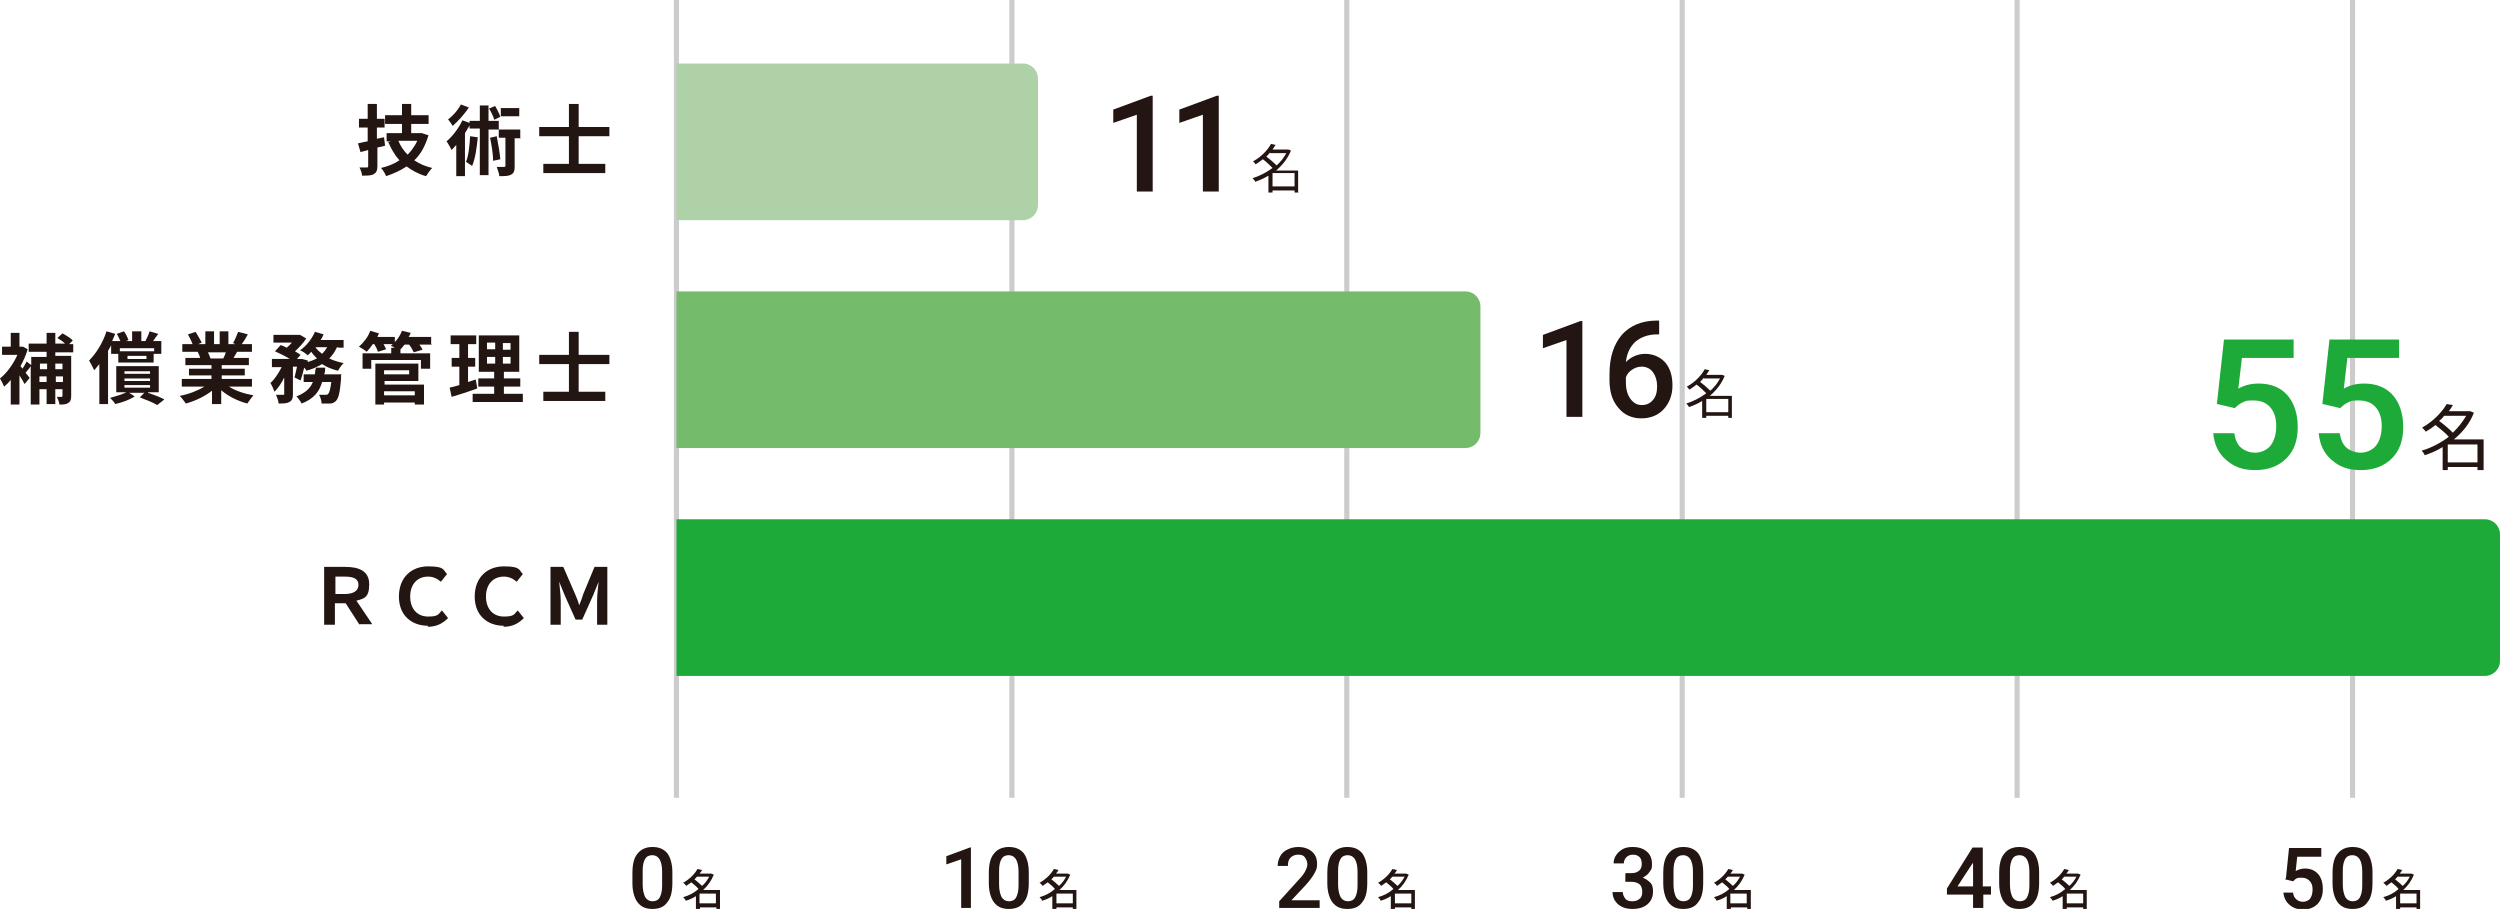 <?xml version="1.0" encoding="UTF-8"?>
<svg id="_レイヤー_2" xmlns="http://www.w3.org/2000/svg" version="1.1" viewBox="0 0 488.2 177.5">
  <!-- Generator: Adobe Illustrator 29.1.0, SVG Export Plug-In . SVG Version: 2.1.0 Build 142)  -->
  <defs>
    <style>
      .st0 {
        fill: #74bc6c;
      }

      .st1 {
        fill: #ccc;
      }

      .st2 {
        fill: #1eaa39;
      }

      .st3 {
        fill: #221512;
      }

      .st4 {
        fill: #aed1a7;
      }
    </style>
  </defs>
  <g>
    <g>
      <path class="st3" d="M309,81.4h-3.1v-15l-4.6,1.6v-2.6l7.3-2.7h.4v18.7Z"/>
      <path class="st3" d="M324,62.7v2.6h-.4c-1.7,0-3.1.5-4.2,1.4-1,.9-1.7,2.2-1.9,4,1-1,2.3-1.6,3.8-1.6s2.9.6,3.9,1.7c1,1.2,1.4,2.7,1.4,4.5s-.6,3.4-1.7,4.6-2.6,1.8-4.4,1.8-3.4-.7-4.5-2.1c-1.2-1.4-1.7-3.2-1.7-5.4v-1.1c0-3.3.8-5.8,2.4-7.7,1.6-1.8,3.9-2.8,6.9-2.8h.3ZM320.6,71.6c-.7,0-1.3.2-1.9.6-.6.4-1,.9-1.2,1.5v.9c0,1.4.3,2.5.9,3.3.6.8,1.3,1.2,2.2,1.2s1.6-.3,2.2-1,.8-1.6.8-2.7-.3-2-.8-2.7c-.5-.7-1.3-1.1-2.2-1.1Z"/>
    </g>
    <path class="st3" d="M338.3,81.6h-.8v-.4h-4.3v.4h-.8v-3.3c-.8.5-1.7.9-2.6,1.2,0-.2-.3-.5-.5-.7,1.3-.4,2.7-1.1,3.9-2-.5-.5-1.2-1.2-1.9-1.7-.4.3-.9.7-1.4,1-.1-.2-.4-.5-.5-.6,1.7-.9,2.9-2.3,3.5-3.4l.9.2c-.2.3-.4.6-.6.9h3.1s.5.2.5.2c-.6,1.5-1.6,2.8-2.9,3.9h4.3v4.4ZM332.7,73.8c-.2.3-.5.5-.7.8.7.5,1.5,1.2,2,1.7.8-.7,1.4-1.5,1.9-2.4h-3.1ZM337.5,80.5v-2.6h-4.3v2.6h4.3Z"/>
  </g>
  <g>
    <g>
      <path class="st3" d="M225.1,37.4h-3.1v-15l-4.6,1.6v-2.6l7.3-2.7h.4v18.7Z"/>
      <path class="st3" d="M238,37.4h-3.1v-15l-4.6,1.6v-2.6l7.3-2.7h.4v18.7Z"/>
    </g>
    <path class="st3" d="M253.6,37.6h-.8v-.4h-4.3v.4h-.8v-3.3c-.8.5-1.7.9-2.6,1.2,0-.2-.3-.5-.5-.7,1.3-.4,2.7-1.1,3.9-2-.5-.5-1.2-1.2-1.9-1.7-.4.3-.9.7-1.4,1-.1-.2-.4-.5-.5-.6,1.7-.9,2.9-2.3,3.5-3.4l.9.2c-.2.3-.4.6-.6.9h3.1s.5.2.5.2c-.6,1.5-1.6,2.8-2.9,3.9h4.3v4.4ZM248,29.8c-.2.3-.5.5-.7.8.7.5,1.5,1.2,2,1.7.8-.7,1.4-1.5,1.9-2.4h-3.1ZM252.8,36.4v-2.6h-4.3v2.6h4.3Z"/>
  </g>
  <g>
    <g>
      <rect class="st1" x="458.9" width="1" height="155.8"/>
      <g>
        <g>
          <path class="st3" d="M446.4,171.5l.6-5.9h6.3v1.7h-4.7l-.3,2.8c.5-.3,1.2-.5,1.8-.5,1.1,0,2,.4,2.6,1.1.6.7.9,1.7.9,2.9s-.3,2.1-1,2.9c-.7.7-1.6,1.1-2.8,1.1s-2-.3-2.7-.9c-.7-.6-1.1-1.4-1.2-2.4h1.9c0,.6.3,1,.6,1.3.3.3.8.5,1.3.5s1.1-.2,1.4-.6c.3-.4.5-1,.5-1.8s-.2-1.3-.6-1.7-.9-.6-1.5-.6-.7,0-.9.1c-.2,0-.5.3-.8.6l-1.6-.4Z"/>
          <path class="st3" d="M463.3,172.4c0,1.7-.3,3-1,3.8-.6.9-1.6,1.3-2.9,1.3s-2.2-.4-2.9-1.3c-.6-.8-1-2.1-1-3.7v-2c0-1.7.3-3,1-3.8.6-.8,1.6-1.3,2.9-1.3s2.2.4,2.9,1.2c.6.8,1,2.1,1,3.7v2ZM461.3,170.2c0-1.1-.2-1.9-.5-2.4s-.8-.8-1.4-.8-1.1.2-1.4.7c-.3.5-.5,1.2-.5,2.3v2.7c0,1.1.2,1.9.5,2.5.3.5.8.8,1.4.8s1.1-.2,1.4-.7c.3-.5.5-1.3.5-2.3v-2.7Z"/>
        </g>
        <path class="st3" d="M472.7,177.5h-.8v-.3h-3.2v.3h-.8v-2.5c-.6.4-1.3.7-2,.9,0-.2-.3-.5-.5-.7,1.1-.3,2.1-.8,3-1.6-.3-.4-.9-.9-1.4-1.3-.3.2-.7.5-1,.7-.1-.2-.4-.5-.6-.6,1.4-.8,2.3-1.8,2.8-2.7l.9.2c-.1.2-.3.5-.5.7h2.3s.5.2.5.2c-.5,1.2-1.2,2.2-2.1,3h3.3v3.7ZM468.2,171.2c-.2.2-.3.4-.5.5.5.4,1.1.9,1.5,1.3.6-.5,1-1.1,1.4-1.8h-2.3ZM471.9,176.4v-1.9h-3.2v1.9h3.2Z"/>
      </g>
    </g>
    <g>
      <rect class="st1" x="393.4" width="1" height="155.8"/>
      <g>
        <g>
          <path class="st3" d="M387.3,173.1h1.5v1.6h-1.5v2.6h-2v-2.6h-5.1v-1.2c0,0,5-8,5-8h2v7.6ZM382.2,173.1h3.1v-4.9.3c-.1,0-3.1,4.7-3.1,4.7Z"/>
          <path class="st3" d="M398.2,172.4c0,1.7-.3,3-1,3.8-.6.9-1.6,1.3-2.9,1.3s-2.2-.4-2.9-1.3c-.6-.8-1-2.1-1-3.7v-2c0-1.7.3-3,1-3.8.6-.8,1.6-1.3,2.9-1.3s2.2.4,2.9,1.2c.6.8,1,2.1,1,3.7v2ZM396.3,170.2c0-1.1-.2-1.9-.5-2.4s-.8-.8-1.4-.8-1.1.2-1.4.7c-.3.5-.5,1.2-.5,2.3v2.7c0,1.1.2,1.9.5,2.5.3.5.8.8,1.4.8s1.1-.2,1.4-.7c.3-.5.5-1.3.5-2.3v-2.7Z"/>
        </g>
        <path class="st3" d="M407.6,177.5h-.8v-.3h-3.2v.3h-.8v-2.5c-.6.4-1.3.7-2,.9,0-.2-.3-.5-.5-.7,1.1-.3,2.1-.8,3-1.6-.3-.4-.9-.9-1.4-1.3-.3.2-.7.5-1,.7-.1-.2-.4-.5-.6-.6,1.4-.8,2.3-1.8,2.8-2.7l.9.2c-.1.2-.3.5-.5.7h2.3s.5.2.5.2c-.5,1.2-1.2,2.2-2.1,3h3.3v3.7ZM403.1,171.2c-.2.2-.3.4-.5.5.5.4,1.1.9,1.5,1.3.6-.5,1-1.1,1.4-1.8h-2.3ZM406.8,176.4v-1.9h-3.2v1.9h3.2Z"/>
      </g>
    </g>
    <g>
      <rect class="st1" x="328" width="1" height="155.8"/>
      <g>
        <g>
          <path class="st3" d="M317.5,170.5h1.2c.6,0,1.1-.2,1.4-.5.4-.3.5-.8.5-1.3s-.1-1-.4-1.3c-.3-.3-.7-.5-1.3-.5s-1,.2-1.3.5c-.3.3-.5.7-.5,1.2h-2c0-.6.2-1.2.5-1.6.3-.5.8-.9,1.3-1.2.6-.3,1.2-.4,1.9-.4,1.2,0,2.1.3,2.8.9.7.6,1,1.4,1,2.5s-.2,1-.5,1.5-.8.8-1.3,1.1c.6.2,1.1.6,1.5,1s.5,1,.5,1.7c0,1.1-.4,1.9-1.1,2.5-.7.6-1.7.9-2.9.9s-2.1-.3-2.8-.9c-.7-.6-1.1-1.4-1.1-2.4h2c0,.5.2.9.5,1.3s.8.5,1.4.5,1.1-.2,1.4-.5c.4-.3.5-.8.5-1.4s-.2-1.1-.5-1.4c-.4-.3-.9-.5-1.6-.5h-1.2v-1.6Z"/>
          <path class="st3" d="M332.6,172.4c0,1.7-.3,3-1,3.8-.6.9-1.6,1.3-2.9,1.3s-2.2-.4-2.9-1.3c-.6-.8-1-2.1-1-3.7v-2c0-1.7.3-3,1-3.8.6-.8,1.6-1.3,2.9-1.3s2.2.4,2.9,1.2c.6.8,1,2.1,1,3.7v2ZM330.6,170.2c0-1.1-.2-1.9-.5-2.4s-.8-.8-1.4-.8-1.1.2-1.4.7c-.3.5-.5,1.2-.5,2.3v2.7c0,1.1.2,1.9.5,2.5.3.5.8.8,1.4.8s1.1-.2,1.4-.7c.3-.5.5-1.3.5-2.3v-2.7Z"/>
        </g>
        <path class="st3" d="M342,177.5h-.8v-.3h-3.2v.3h-.8v-2.5c-.6.4-1.3.7-2,.9,0-.2-.3-.5-.5-.7,1.1-.3,2.1-.8,3-1.6-.3-.4-.9-.9-1.4-1.3-.3.2-.7.5-1,.7-.1-.2-.4-.5-.6-.6,1.4-.8,2.3-1.8,2.8-2.7l.9.2c-.1.2-.3.5-.5.7h2.3s.5.2.5.2c-.5,1.2-1.2,2.2-2.1,3h3.3v3.7ZM337.4,171.2c-.2.2-.3.4-.5.5.5.4,1.1.9,1.5,1.3.6-.5,1-1.1,1.4-1.8h-2.3ZM341.1,176.4v-1.9h-3.2v1.9h3.2Z"/>
      </g>
    </g>
    <g>
      <rect class="st1" x="262.5" width="1" height="155.8"/>
      <g>
        <g>
          <path class="st3" d="M257.7,177.3h-7.9v-1.3l3.9-4.3c.6-.6,1-1.2,1.2-1.6.2-.4.4-.8.4-1.3s-.2-1-.5-1.4-.7-.5-1.3-.5-1.1.2-1.5.6c-.4.4-.5.9-.5,1.6h-2c0-.7.2-1.4.5-1.9.3-.6.8-1,1.4-1.3.6-.3,1.3-.5,2.1-.5,1.1,0,2,.3,2.7.9.7.6,1,1.4,1,2.4s-.2,1.2-.5,1.8c-.3.6-.9,1.4-1.6,2.2l-2.9,3.1h5.5v1.6Z"/>
          <path class="st3" d="M267,172.4c0,1.7-.3,3-1,3.8-.6.9-1.6,1.3-2.9,1.3s-2.2-.4-2.9-1.3c-.6-.8-1-2.1-1-3.7v-2c0-1.7.3-3,1-3.8.6-.8,1.6-1.3,2.9-1.3s2.2.4,2.9,1.2c.6.8,1,2.1,1,3.7v2ZM265.1,170.2c0-1.1-.2-1.9-.5-2.4s-.8-.8-1.4-.8-1.1.2-1.4.7c-.3.5-.5,1.2-.5,2.3v2.7c0,1.1.2,1.9.5,2.5.3.5.8.8,1.4.8s1.1-.2,1.4-.7c.3-.5.5-1.3.5-2.3v-2.7Z"/>
        </g>
        <path class="st3" d="M276.4,177.5h-.8v-.3h-3.2v.3h-.8v-2.5c-.6.4-1.3.7-2,.9,0-.2-.3-.5-.5-.7,1.1-.3,2.1-.8,3-1.6-.3-.4-.9-.9-1.4-1.3-.3.2-.7.5-1,.7-.1-.2-.4-.5-.6-.6,1.4-.8,2.3-1.8,2.8-2.7l.9.2c-.1.2-.3.5-.5.7h2.3s.5.2.5.2c-.5,1.2-1.2,2.2-2.1,3h3.3v3.7ZM271.9,171.2c-.2.2-.3.4-.5.5.5.4,1.1.9,1.5,1.3.6-.5,1-1.1,1.4-1.8h-2.3ZM275.6,176.4v-1.9h-3.2v1.9h3.2Z"/>
      </g>
    </g>
    <g>
      <rect class="st1" x="197.1" width="1" height="155.8"/>
      <g>
        <g>
          <path class="st3" d="M189.7,177.3h-2v-9.5l-2.9,1v-1.6l4.6-1.7h.2v11.8Z"/>
          <path class="st3" d="M200.9,172.4c0,1.7-.3,3-1,3.8-.6.9-1.6,1.3-2.9,1.3s-2.2-.4-2.9-1.3c-.6-.8-1-2.1-1-3.7v-2c0-1.7.3-3,1-3.8.6-.8,1.6-1.3,2.9-1.3s2.2.4,2.9,1.2c.6.8,1,2.1,1,3.7v2ZM198.9,170.2c0-1.1-.2-1.9-.5-2.4s-.8-.8-1.4-.8-1.1.2-1.4.7c-.3.5-.5,1.2-.5,2.3v2.7c0,1.1.2,1.9.5,2.5.3.5.8.8,1.4.8s1.1-.2,1.4-.7c.3-.5.5-1.3.5-2.3v-2.7Z"/>
        </g>
        <path class="st3" d="M210.3,177.5h-.8v-.3h-3.2v.3h-.8v-2.5c-.6.4-1.3.7-2,.9,0-.2-.3-.5-.5-.7,1.1-.3,2.1-.8,3-1.6-.3-.4-.9-.9-1.4-1.3-.3.2-.7.5-1,.7-.1-.2-.4-.5-.6-.6,1.4-.8,2.3-1.8,2.8-2.7l.9.2c-.1.2-.3.5-.5.7h2.3s.5.2.5.2c-.5,1.2-1.2,2.2-2.1,3h3.3v3.7ZM205.8,171.2c-.2.2-.3.4-.5.5.5.4,1.1.9,1.5,1.3.6-.5,1-1.1,1.4-1.8h-2.3ZM209.5,176.4v-1.9h-3.2v1.9h3.2Z"/>
      </g>
    </g>
    <g>
      <rect class="st1" x="131.6" width="1" height="155.8"/>
      <g>
        <path class="st3" d="M131.3,172.4c0,1.7-.3,3-1,3.8-.6.9-1.6,1.3-2.9,1.3s-2.2-.4-2.9-1.3c-.6-.8-1-2.1-1-3.7v-2c0-1.7.3-3,1-3.8.6-.8,1.6-1.3,2.9-1.3s2.2.4,2.9,1.2c.6.8,1,2.1,1,3.7v2ZM129.3,170.2c0-1.1-.2-1.9-.5-2.4s-.8-.8-1.4-.8-1.1.2-1.4.7c-.3.5-.5,1.2-.5,2.3v2.7c0,1.1.2,1.9.5,2.5.3.5.8.8,1.4.8s1.1-.2,1.4-.7c.3-.5.5-1.3.5-2.3v-2.7Z"/>
        <path class="st3" d="M140.7,177.5h-.8v-.3h-3.2v.3h-.8v-2.5c-.6.4-1.3.7-2,.9,0-.2-.3-.5-.5-.7,1.1-.3,2.1-.8,3-1.6-.3-.4-.9-.9-1.4-1.3-.3.2-.7.5-1,.7-.1-.2-.4-.5-.6-.6,1.4-.8,2.3-1.8,2.8-2.7l.9.2c-.1.2-.3.5-.5.7h2.3s.5.2.5.2c-.5,1.2-1.2,2.2-2.1,3h3.3v3.7ZM136.1,171.2c-.2.2-.3.4-.5.5.5.4,1.1.9,1.5,1.3.6-.5,1-1.1,1.4-1.8h-2.3ZM139.8,176.4v-1.9h-3.2v1.9h3.2Z"/>
      </g>
    </g>
  </g>
  <g>
    <g>
      <path class="st3" d="M10.8,68.5v1h3.1v7.8c0,.7-.1,1.1-.6,1.4-.4.3-1,.3-1.7.3,0-.4-.3-1.1-.5-1.5.4,0,.8,0,.9,0s.2,0,.2-.2v-1.3h-1.4v2.9h-1.7v-2.9h-1.4v3h-1.7v-7.5c-.3.5-.7.9-1,1.3l.8,1-1,1.2c-.2-.4-.6-1.1-1-1.7v5.7h-1.7v-4.8c-.4.5-.8.9-1.3,1.3-.2-.5-.6-1.3-.8-1.6,1.3-1,2.6-2.8,3.4-4.6H.4v-1.6h1.7v-2.7h1.7v2.7h.7c0,0,.9.5.9.5-.3,1.1-.8,2.2-1.4,3.3l.4.5c.3-.5.6-1,.8-1.4l.9.7v-1.6h3v-1h-3.5v-1.6h3.5v-2.1h1.7v2.1h1.9c-.4-.4-1-.8-1.5-1.1l1-.9c.7.4,1.6.9,2,1.4l-.7.7h.8v1.6h-3.5ZM7.8,71v1.1h1.4v-1.1h-1.4ZM9.1,74.6v-1.1h-1.4v1.1h1.4ZM10.8,71v1.1h1.4v-1.1h-1.4ZM12.3,74.6v-1.1h-1.4v1.1h1.4Z"/>
      <path class="st3" d="M21.9,67c-.2.5-.5,1-.8,1.5v10.4h-1.7v-7.8c-.3.4-.7.8-1,1.2-.2-.4-.7-1.4-1-1.9,1.4-1.4,2.7-3.5,3.4-5.7l1.7.5c-.2.5-.4.9-.6,1.4h1.6c-.2-.4-.4-1-.7-1.4l1.4-.5c.4.5.7,1.2.9,1.7l-.5.2h1.2v-1.9h1.8v1.9h1.2-.4c.3-.6.7-1.4.8-1.9l1.7.5c-.4.5-.7,1-1,1.4h1.6v2.5h-1.5v1.7h-6.9v-1.7h-1.4v-2.3ZM28.9,76.7c1.2.4,2.5.9,3.2,1.3l-1.4,1.1c-.8-.5-2.1-1-3.4-1.5l.9-.9h-3l1.1.7c-1,.7-2.5,1.2-3.8,1.5-.2-.4-.7-.9-1-1.2,1.1-.3,2.4-.7,3.2-1.1h-2v-5.1h8.3v5.1h-2.1ZM23.4,68v.6h6.7v-.6h-6.7ZM24.3,73h5v-.5h-5v.5ZM24.3,74.4h5v-.5h-5v.5ZM24.3,75.7h5v-.5h-5v.5ZM28.6,69.5h-3.7v.6h3.7v-.6Z"/>
      <path class="st3" d="M44.7,75.5c1.3.8,3,1.4,4.8,1.7-.4.4-.9,1.2-1.2,1.6-1.9-.5-3.7-1.4-5.1-2.6v2.7h-1.8v-2.6c-1.4,1.1-3.3,2-5.1,2.5-.3-.4-.8-1.1-1.2-1.5,1.7-.3,3.5-1,4.8-1.8h-4.4v-1.5h5.8v-.7h-4.4v-1.3h4.4v-.7h-5.1v-1.4h2.9c-.1-.4-.3-.8-.5-1.2h.2s-3.2,0-3.2,0v-1.5h2c-.2-.6-.6-1.3-.9-1.9l1.5-.5c.4.7.9,1.5,1.2,2.1l-.7.3h1.4v-2.5h1.7v2.5h1.1v-2.5h1.7v2.5h1.4l-.5-.2c.4-.6.7-1.5,1-2.2l1.9.5c-.4.7-.8,1.4-1.2,1.9h2v1.5h-2.9c-.2.4-.5.8-.7,1.2h3v1.4h-5.3v.7h4.5v1.3h-4.5v.7h5.9v1.5h-4.4ZM40.6,68.8c.2.4.4.8.5,1.2h-.3s2.8,0,2.8,0c.2-.4.4-.8.5-1.2h-3.6Z"/>
      <path class="st3" d="M65.8,67.8c-.4.9-.9,1.6-1.5,2.2.8.4,1.8.7,2.8.9-.4.4-.9,1.1-1.1,1.5-1.2-.3-2.2-.7-3.1-1.3-.9.5-1.9,1-3.1,1.3,0-.2-.2-.4-.4-.6-.2.9-.5,1.9-.7,2.5l-1.2-.6c.2-.6.3-1.3.5-2.1h-.8v5.3c0,.8-.1,1.3-.7,1.6-.5.3-1.2.3-2.1.3,0-.5-.3-1.2-.5-1.7.6,0,1.2,0,1.4,0,.2,0,.2,0,.2-.2v-3.2c-.5,1.1-1.2,2.1-1.9,2.8-.2-.5-.5-1.3-.8-1.7.8-.7,1.6-1.9,2.2-3.1h-1.9v-1.6h3.5c-.8-.5-2-1.1-2.9-1.5l1.1-1.2c.4.1.8.3,1.2.5.3-.3.7-.6,1-1h-3.6v-1.5h5.2c0,0,1.2.7,1.2.7-.5.8-1.4,1.8-2.2,2.5.4.2.8.5,1.1.7l-.7.8h1c0,0,1.1.3,1.1.3v.3c.6-.2,1.2-.4,1.8-.7-.4-.4-.8-.8-1.1-1.3-.2.2-.5.5-.7.7-.3-.3-1-.8-1.5-1,1.2-.8,2.3-2.2,2.9-3.6l1.7.5c-.2.4-.3.7-.6,1.1h4.5v1.5h-.9ZM66.6,73.3s0,.5,0,.7c-.2,2.6-.5,3.8-1,4.3-.3.3-.7.5-1.1.5-.4,0-1,0-1.7,0,0-.5-.2-1.2-.5-1.7.5,0,1.1,0,1.3,0s.3,0,.5-.2c.2-.2.4-.8.6-2.3h-1.8c-.5,1.8-1.6,3.3-4,4.2-.2-.4-.7-1.1-1-1.4,1.8-.7,2.7-1.6,3.2-2.8h-1.8v-1.5h2.2c0-.4.1-.9.2-1.3h1.8c0,.5,0,.9-.2,1.3h3.4ZM61.6,67.8c.3.5.8.9,1.3,1.3.4-.4.7-.8,1-1.3h-2.3Z"/>
      <path class="st3" d="M84.4,67.3h-2.5c.3.4.5.7.6,1l-1.7.5c-.2-.4-.5-1-.9-1.5h-.9c-.3.3-.5.7-.8.9v.8h5.8v3h-1.8v-1.7h-9.7v1.7h-1.7v-3h5.6v-1.1h.7c-.3-.2-.6-.3-.8-.4.1,0,.3-.2.4-.3h-1.8c.2.4.4.7.5,1l-1.6.5c-.1-.4-.4-1-.7-1.5h-.3c-.4.6-.8,1.1-1.2,1.5-.3-.3-1.1-.8-1.5-1,.9-.8,1.8-1.9,2.2-3.1l1.7.5c-.1.2-.2.5-.3.7h3.4v1c.6-.6,1.1-1.4,1.4-2.2l1.7.4c-.1.3-.2.5-.4.8h4.4v1.4ZM75,75.1h7.8v3.9h-1.8v-.4h-6v.4h-1.7v-8h8.4v3.4h-6.6v.7ZM75,72.3v.8h4.9v-.8h-4.9ZM75,76.4v.8h6v-.8h-6Z"/>
      <path class="st3" d="M93.1,75.9c-1.7.6-3.5,1.2-4.9,1.6l-.4-1.8c.5-.1,1.2-.3,1.9-.5v-3.6h-1.5v-1.7h1.5v-2.7h-1.7v-1.7h5v1.7h-1.6v2.7h1.4v1.7h-1.4v3c.5-.2,1-.3,1.5-.5l.3,1.7ZM102.1,76.9v1.6h-9.8v-1.6h4.2v-1.4h-3.1v-1.6h3.1v-1.3h-3v-7.1h7.9v7.1h-3v1.3h3.2v1.6h-3.2v1.4h3.7ZM95.1,68.2h1.6v-1.3h-1.6v1.3ZM95.1,71h1.6v-1.3h-1.6v1.3ZM99.7,67h-1.5v1.3h1.5v-1.3ZM99.7,69.7h-1.5v1.3h1.5v-1.3Z"/>
      <path class="st3" d="M113,71.1v5.4h5.2v1.8h-12.1v-1.8h5v-5.4h-5.8v-1.8h5.8v-4.5h1.9v4.5h6v1.8h-6Z"/>
    </g>
    <path class="st0" d="M132.1,56.9h154c1.7,0,3,1.3,3,3v24.6c0,1.7-1.3,3-3,3h-154v-30.6h0Z"/>
  </g>
  <g>
    <g>
      <path class="st3" d="M70.2,122l-2.7-4.2h-2.1v4.2h-2.1v-11.3h4.1c2.7,0,4.7.8,4.7,3.4s-1,2.8-2.5,3.2l3.1,4.6h-2.5ZM65.5,116h1.8c1.7,0,2.7-.6,2.7-1.8s-1-1.6-2.7-1.6h-1.8v3.5Z"/>
      <path class="st3" d="M83.6,122.2c-3.2,0-5.7-2-5.7-5.7s2.4-5.9,5.7-5.9,2.9.7,3.7,1.5l-1.2,1.5c-.7-.6-1.5-1-2.5-1-2.1,0-3.5,1.5-3.5,3.9s1.4,3.9,3.5,3.9,2-.5,2.7-1.2l1.2,1.5c-1.1,1.1-2.3,1.7-4,1.7Z"/>
      <path class="st3" d="M98.4,122.2c-3.2,0-5.7-2-5.7-5.7s2.4-5.9,5.7-5.9,2.9.7,3.7,1.5l-1.2,1.5c-.7-.6-1.5-1-2.5-1-2.1,0-3.5,1.5-3.5,3.9s1.4,3.9,3.5,3.9,2-.5,2.7-1.2l1.2,1.5c-1.1,1.1-2.3,1.7-4,1.7Z"/>
      <path class="st3" d="M107.5,110.7h2.5l2.3,5.3c.3.7.6,1.4.8,2.2h0c.3-.7.6-1.5.8-2.2l2.2-5.3h2.5v11.3h-2v-4.7c0-1.1.2-2.7.3-3.7h0l-1.1,2.7-2.1,4.7h-1.3l-2.1-4.7-1.1-2.7h0c.1,1.1.3,2.7.3,3.7v4.7h-2v-11.3Z"/>
    </g>
    <path class="st2" d="M132.1,101.4h353.1c1.7,0,3,1.3,3,3v24.6c0,1.7-1.3,3-3,3H132.1v-30.6h0Z"/>
  </g>
  <g>
    <g>
      <path class="st3" d="M75.3,28.4c-.5.2-1.1.3-1.6.4v3.6c0,.9-.2,1.3-.7,1.6-.5.3-1.2.3-2.3.3,0-.5-.3-1.2-.5-1.6.6,0,1.2,0,1.4,0s.3,0,.3-.3v-3.1l-1.5.4-.5-1.7c.6-.1,1.2-.3,1.9-.4v-2.7h-1.7v-1.7h1.7v-2.9h1.8v2.9h1.5v1.7h-1.5v2.2l1.4-.3.2,1.7ZM83.7,26.3c-.6,2.1-1.5,3.8-2.8,5,1,.7,2.2,1.2,3.5,1.5-.4.4-.9,1.1-1.2,1.6-1.5-.4-2.7-1.1-3.8-1.9-1.2.8-2.5,1.4-4,1.9-.2-.5-.6-1.2-1-1.6,1.3-.3,2.6-.8,3.6-1.5-.9-1-1.6-2.2-2.2-3.6h.5c0-.1-.8-.1-.8-.1v-1.6h3v-1.8h-3.3v-1.7h3.3v-2.2h1.8v2.2h3.4v1.7h-3.4v1.8h2.1c0,0,1.2.4,1.2.4ZM77.8,27.5c.4,1,1,1.9,1.8,2.7.8-.8,1.4-1.7,1.9-2.7h-3.7Z"/>
      <path class="st3" d="M95.4,25.1v9.1h-1.7v-9.1h-2v-.6c-.3.5-.6,1-.9,1.5v8.4h-1.7v-6.1c-.3.3-.6.7-.9,1-.2-.4-.7-1.3-1-1.7,1.2-1,2.4-2.6,3.1-4.1l1.4.5v-.4h2v-3h1.7v3h2v1.7h-2ZM91.6,20.9c-.8,1.3-2.1,2.7-3.2,3.7-.2-.4-.7-1-.9-1.3,1-.7,2-1.9,2.5-2.9l1.6.6ZM93.3,26.8c-.2,2.1-.5,4.2-1.1,5.6-.3-.2-.9-.6-1.2-.8.5-1.2.7-3.1.8-5l1.4.2ZM96.5,23.3c-.2-.6-.6-1.5-1-2.1l1.2-.5c.4.7.8,1.5,1,2.1l-1.2.6ZM97,26.6c.3,1.5.6,3.3.7,4.5l-1.4.3c0-1.2-.3-3.1-.6-4.5l1.3-.3ZM101.7,27h-1.2v5.5c0,.8-.1,1.3-.7,1.6-.5.3-1.3.3-2.3.3,0-.5-.3-1.2-.5-1.8.6,0,1.3,0,1.4,0s.3,0,.3-.2v-5.5h-1.3v-1.6h4.2v1.6ZM101.4,22.7h-3.6v-1.6h3.6v1.6Z"/>
      <path class="st3" d="M113,26.6v5.4h5.2v1.8h-12.1v-1.8h5v-5.4h-5.8v-1.8h5.8v-4.5h1.9v4.5h6v1.8h-6Z"/>
    </g>
    <path class="st4" d="M132.1,12.4h67.6c1.7,0,3,1.3,3,3v24.6c0,1.7-1.3,3-3,3h-67.6V12.4h0Z"/>
  </g>
  <g>
    <g>
      <path class="st2" d="M432.9,79l1.4-12.7h13.6v3.6h-10.1l-.7,6c1.2-.7,2.5-1,4-1,2.4,0,4.3.8,5.6,2.3,1.3,1.5,2,3.6,2,6.2s-.7,4.6-2.2,6.1c-1.5,1.5-3.5,2.3-6.1,2.3s-4.2-.7-5.7-2c-1.5-1.3-2.3-3-2.5-5.2h4.1c.2,1.2.6,2.2,1.3,2.8s1.7,1,2.8,1,2.3-.5,3-1.4c.7-.9,1.1-2.2,1.1-3.8s-.4-2.8-1.2-3.7c-.8-.9-1.9-1.3-3.3-1.3s-1.4.1-1.9.3c-.5.2-1.1.6-1.7,1.2l-3.4-.8Z"/>
      <path class="st2" d="M453.5,79l1.4-12.7h13.6v3.6h-10.1l-.7,6c1.2-.7,2.5-1,4-1,2.4,0,4.3.8,5.6,2.3,1.3,1.5,2,3.6,2,6.2s-.7,4.6-2.2,6.1c-1.5,1.5-3.5,2.3-6.1,2.3s-4.2-.7-5.7-2c-1.5-1.3-2.3-3-2.5-5.2h4.1c.2,1.2.6,2.2,1.3,2.8s1.7,1,2.8,1,2.3-.5,3-1.4c.7-.9,1.1-2.2,1.1-3.8s-.4-2.8-1.2-3.7c-.8-.9-1.9-1.3-3.3-1.3s-1.4.1-1.9.3c-.5.2-1.1.6-1.7,1.2l-3.4-.8Z"/>
    </g>
    <path class="st3" d="M484.9,91.8h-1.1v-.6h-5.8v.6h-1v-4.5c-1.1.7-2.3,1.2-3.5,1.6-.1-.3-.4-.7-.6-.9,1.8-.5,3.7-1.5,5.3-2.7-.6-.7-1.7-1.6-2.6-2.3-.6.5-1.2.9-1.9,1.3-.1-.2-.5-.6-.7-.8,2.3-1.3,3.9-3.1,4.8-4.6l1.2.2c-.2.4-.5.8-.8,1.2h4.2c0,0,.7.3.7.3-.8,2.1-2.2,3.8-3.9,5.2h5.8v6ZM477.3,81.2c-.3.4-.6.7-1,1,1,.7,2,1.6,2.7,2.3,1-1,1.9-2.1,2.6-3.3h-4.2ZM483.8,90.3v-3.5h-5.8v3.5h5.8Z"/>
  </g>
</svg>